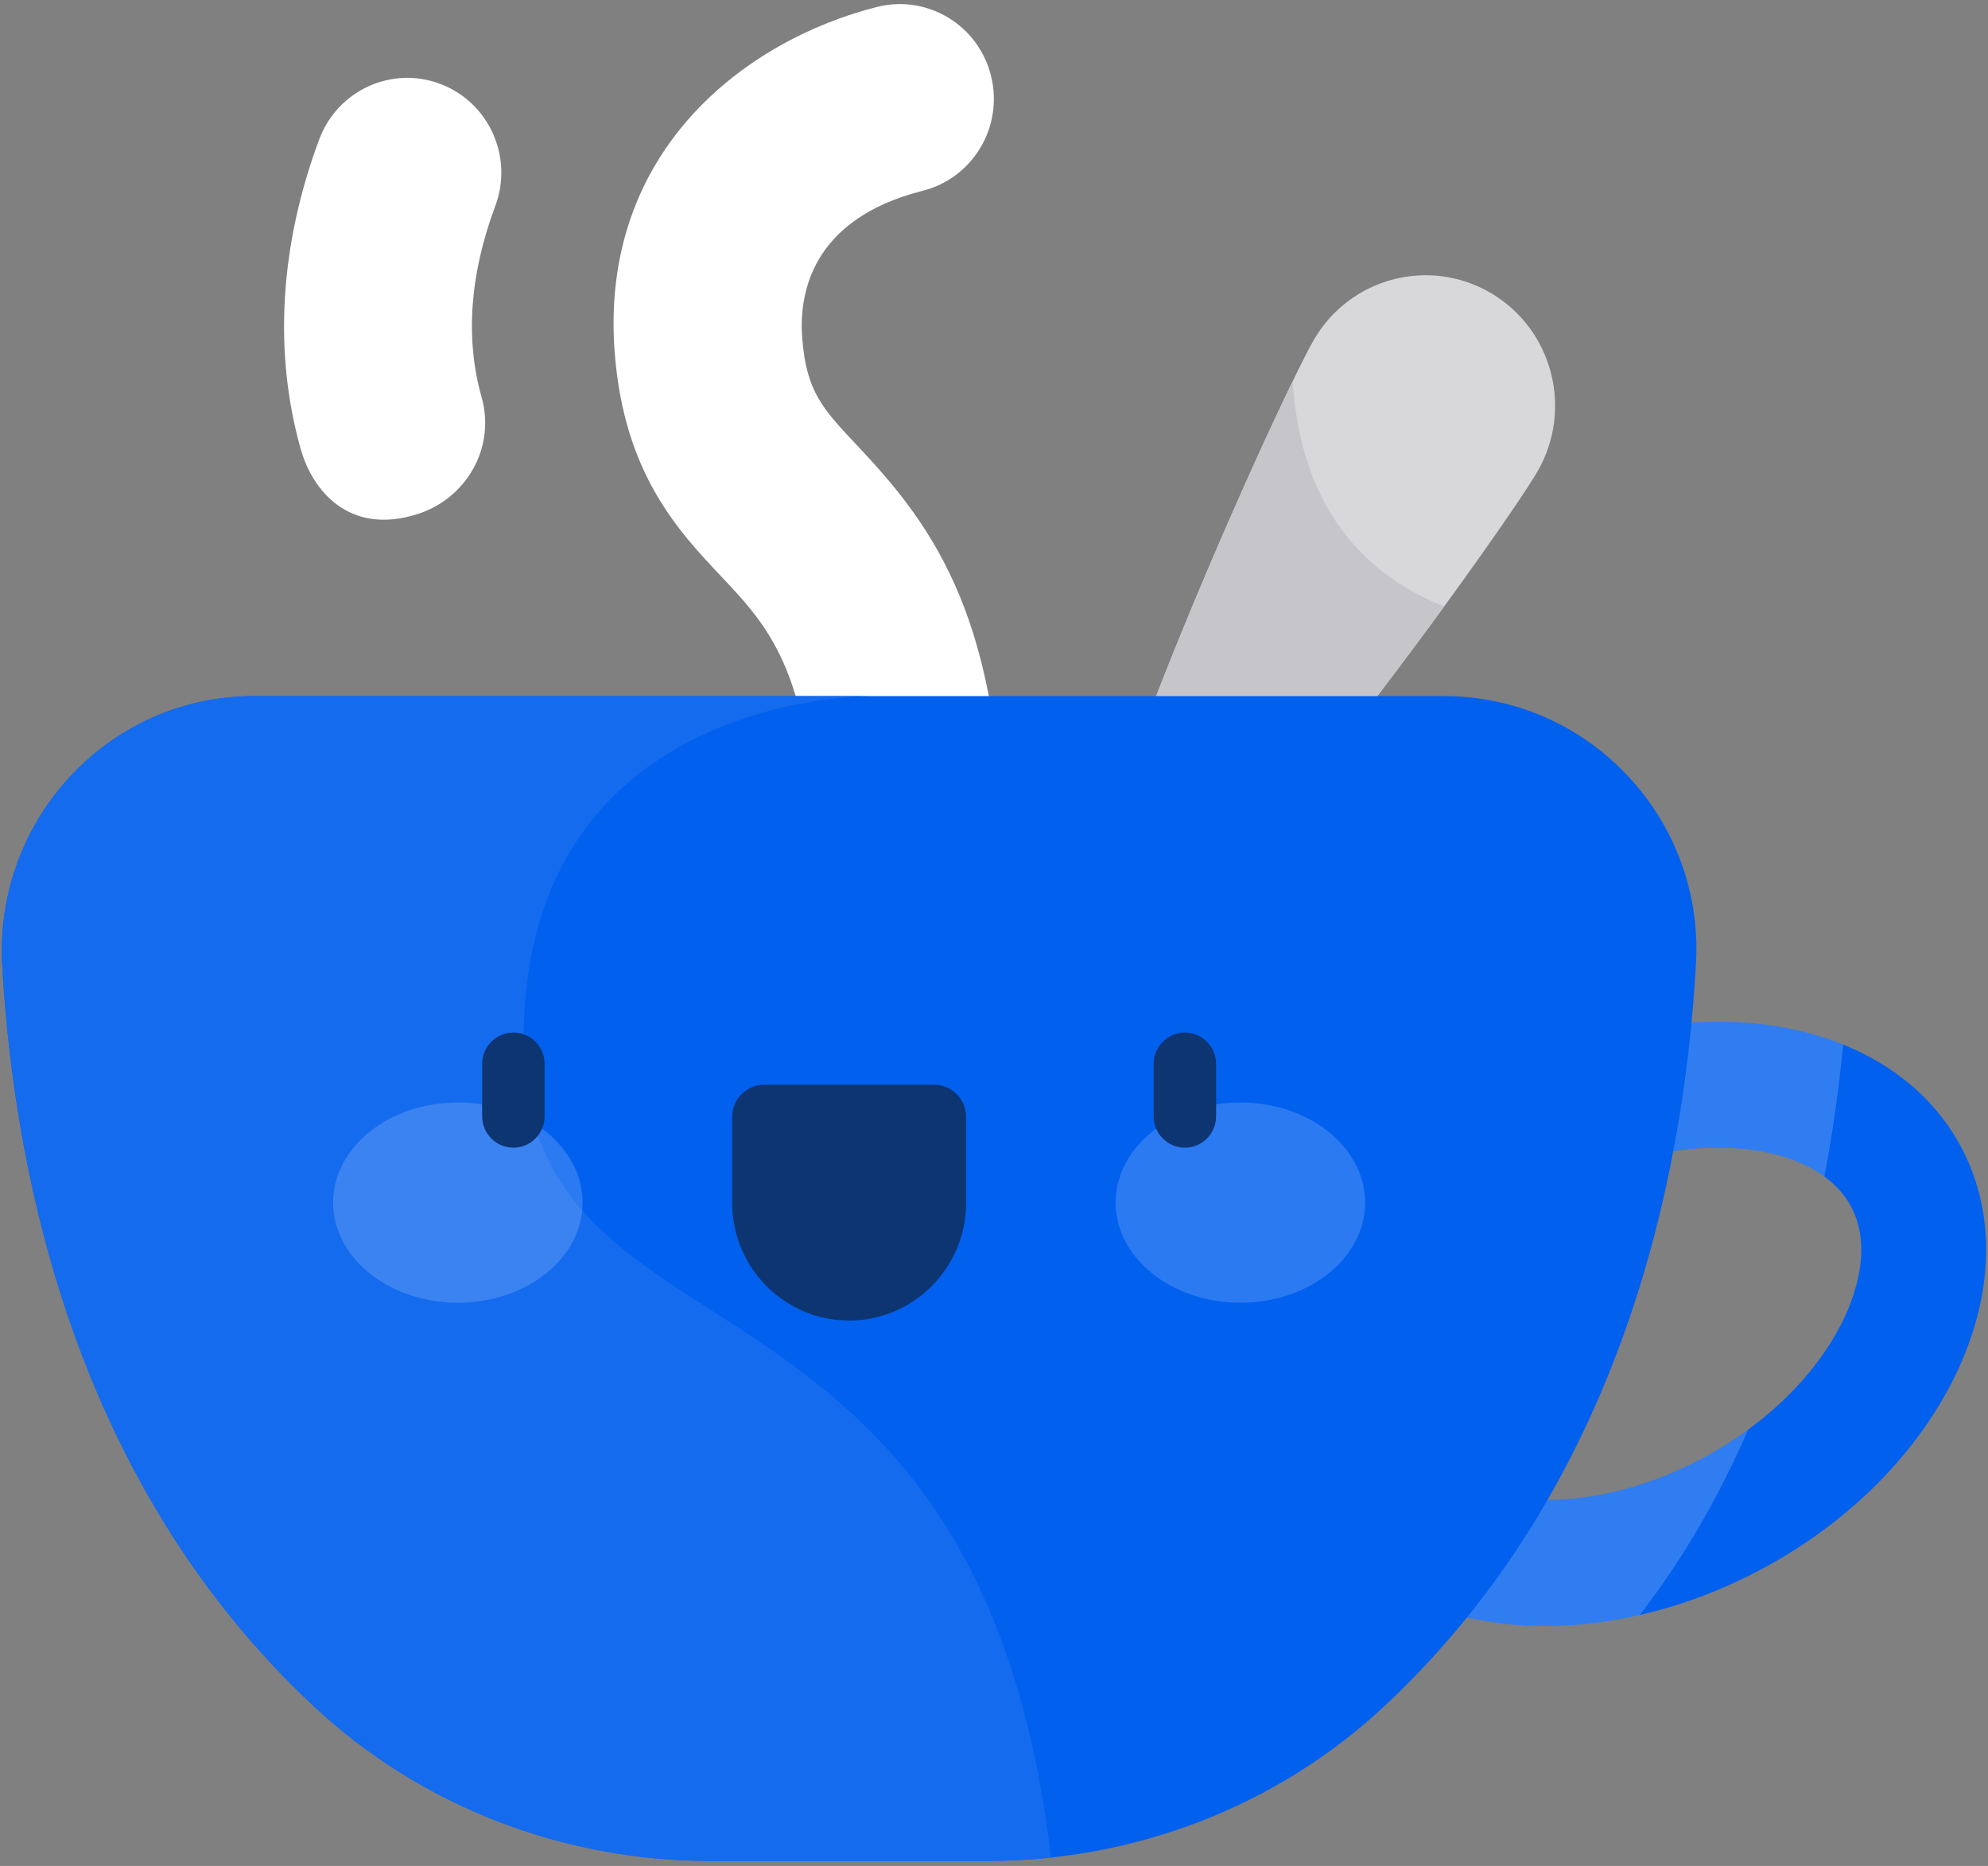 <svg xmlns="http://www.w3.org/2000/svg" width="98" height="92" viewBox="0 0 98 92">
    <rect x="0" y="0" width="98" height="92" fill="#808080" stroke="none"/>
    <g fill="none" fill-rule="evenodd">
        <path fill="#0260EE" fill-rule="nonzero" d="M84.713 56.583c3.142 0 5.592 1.097 6.553 2.934 1.027 1.962.202 4.3-.38 5.52-1.289 2.696-3.83 5.2-6.973 6.87-2.527 1.344-5.204 2.054-7.742 2.054-3.143 0-5.593-1.097-6.555-2.934-1.026-1.962-.202-4.3.381-5.52 1.288-2.696 3.83-5.2 6.973-6.87 2.527-1.344 5.204-2.054 7.743-2.054zm-.001-6.206c-3.402 0-7.096.9-10.614 2.77-8.986 4.777-13.43 14.078-9.927 20.774 2.132 4.074 6.713 6.245 12 6.245 3.401 0 7.095-.9 10.614-2.77 8.986-4.777 13.43-14.077 9.926-20.774-2.131-4.074-6.713-6.245-12-6.245z"/>
        <path fill="#E5F0FF" d="M74.098 53.147c-8.986 4.777-13.43 14.078-9.927 20.774 2.132 4.074 6.713 6.245 12 6.245a21.04 21.04 0 0 0 4.659-.538c2.22-2.865 3.97-5.978 5.346-9.142-.709.52-1.467.998-2.263 1.421-2.527 1.344-5.205 2.054-7.743 2.054-3.142 0-5.593-1.097-6.554-2.935-1.026-1.961-.202-4.3.38-5.519 1.289-2.696 3.83-5.2 6.973-6.871 2.527-1.344 5.204-2.054 7.743-2.054h.001c2.15 0 3.975.514 5.222 1.427.442-2.336.734-4.537.924-6.506-1.84-.743-3.931-1.126-6.147-1.126-3.402 0-7.096.9-10.614 2.77z" opacity=".203"/>
        <path fill="#D8D7DA" d="M75.79 23.248C74.014 26.318 56.824 50.31 53.78 48.52c-3.045-1.79 9.208-28.686 10.983-31.756 1.776-3.07 5.685-4.107 8.73-2.316 3.045 1.79 4.074 5.73 2.298 8.799z"/>
        <path fill="#C6C5CA" d="M71.191 29.902c-5.48-2.179-7.196-6.8-7.466-11.106-3.441 7.093-12.628 28.148-9.946 29.725 2.176 1.28 11.576-10.609 17.412-18.619z"/>
        <path fill="#FFF" d="M44.817 47.486c-2.56 0-4.635-2.092-4.635-4.672 0-9.485-2.237-11.857-4.606-14.369-2.136-2.264-4.793-5.08-5.268-10.99C29.502 7.442 36.765 1.979 43.23.343c2.484-.628 5 .892 5.623 3.395.624 2.502-.884 5.04-3.367 5.668-5.565 1.408-6.11 5.175-5.938 7.295.21 2.618 1.005 3.46 2.746 5.306 3.772 4 7.158 8.6 7.158 20.808 0 2.58-2.075 4.672-4.635 4.672z"/>
        <path fill="#0260EE" d="M71.186 34.32h-58.66C5.356 34.32-.302 40.41.111 47.625.726 58.33 3.894 73.32 15.478 84.133c5.3 4.948 12.308 7.618 19.532 7.618H48.7c7.225 0 14.232-2.67 19.532-7.618 11.633-10.86 14.779-25.929 15.374-36.643.397-7.16-5.305-13.17-12.42-13.17z"/>
        <path fill="#146BEE" d="M25.812 51.6c-.195-16.726 15.581-17.266 17.116-17.28H12.525C5.357 34.32-.3 40.41.112 47.625.726 58.33 3.894 73.32 15.478 84.133c5.3 4.948 12.308 7.618 19.532 7.618H48.7c1.044 0 2.082-.058 3.112-.168-3.64-30.823-25.807-23.51-26-39.983z"/>
        <path fill="#FFF" d="M14.824 22.141c-1.348-4.778-1.031-10.06.915-15.275.902-2.415 3.575-3.636 5.97-2.727 2.396.909 3.608 3.603 2.706 6.018-1.26 3.376-1.487 6.548-.674 9.428.7 2.482-.746 5.008-3.19 5.772-3.34 1.043-5.147-1.161-5.727-3.216z"/>
        <path fill="#0D3572" d="M41.858 65.108c-3.185 0-5.766-2.602-5.766-5.812V55.07a1.58 1.58 0 0 1 1.574-1.587h8.384c.87 0 1.574.71 1.574 1.587v4.226c0 3.21-2.581 5.812-5.766 5.812z"/>
        <g fill="#FFF" fill-opacity=".162" transform="translate(16.333 54.21)">
            <ellipse cx="6.237" cy="5.084" rx="6.15" ry="4.937"/>
            <ellipse cx="44.812" cy="5.084" rx="6.15" ry="4.937"/>
        </g>
        <g fill="#0D3572">
            <path d="M58.409 56.586c-.85 0-1.54-.695-1.54-1.552V52.46c0-.857.69-1.551 1.54-1.551.85 0 1.539.694 1.539 1.55v2.576c0 .857-.69 1.552-1.54 1.552zM25.308 56.586c-.85 0-1.54-.695-1.54-1.552V52.46c0-.857.69-1.551 1.54-1.551.85 0 1.538.694 1.538 1.55v2.576c0 .857-.689 1.552-1.538 1.552z"/>
        </g>
    </g>
</svg>
